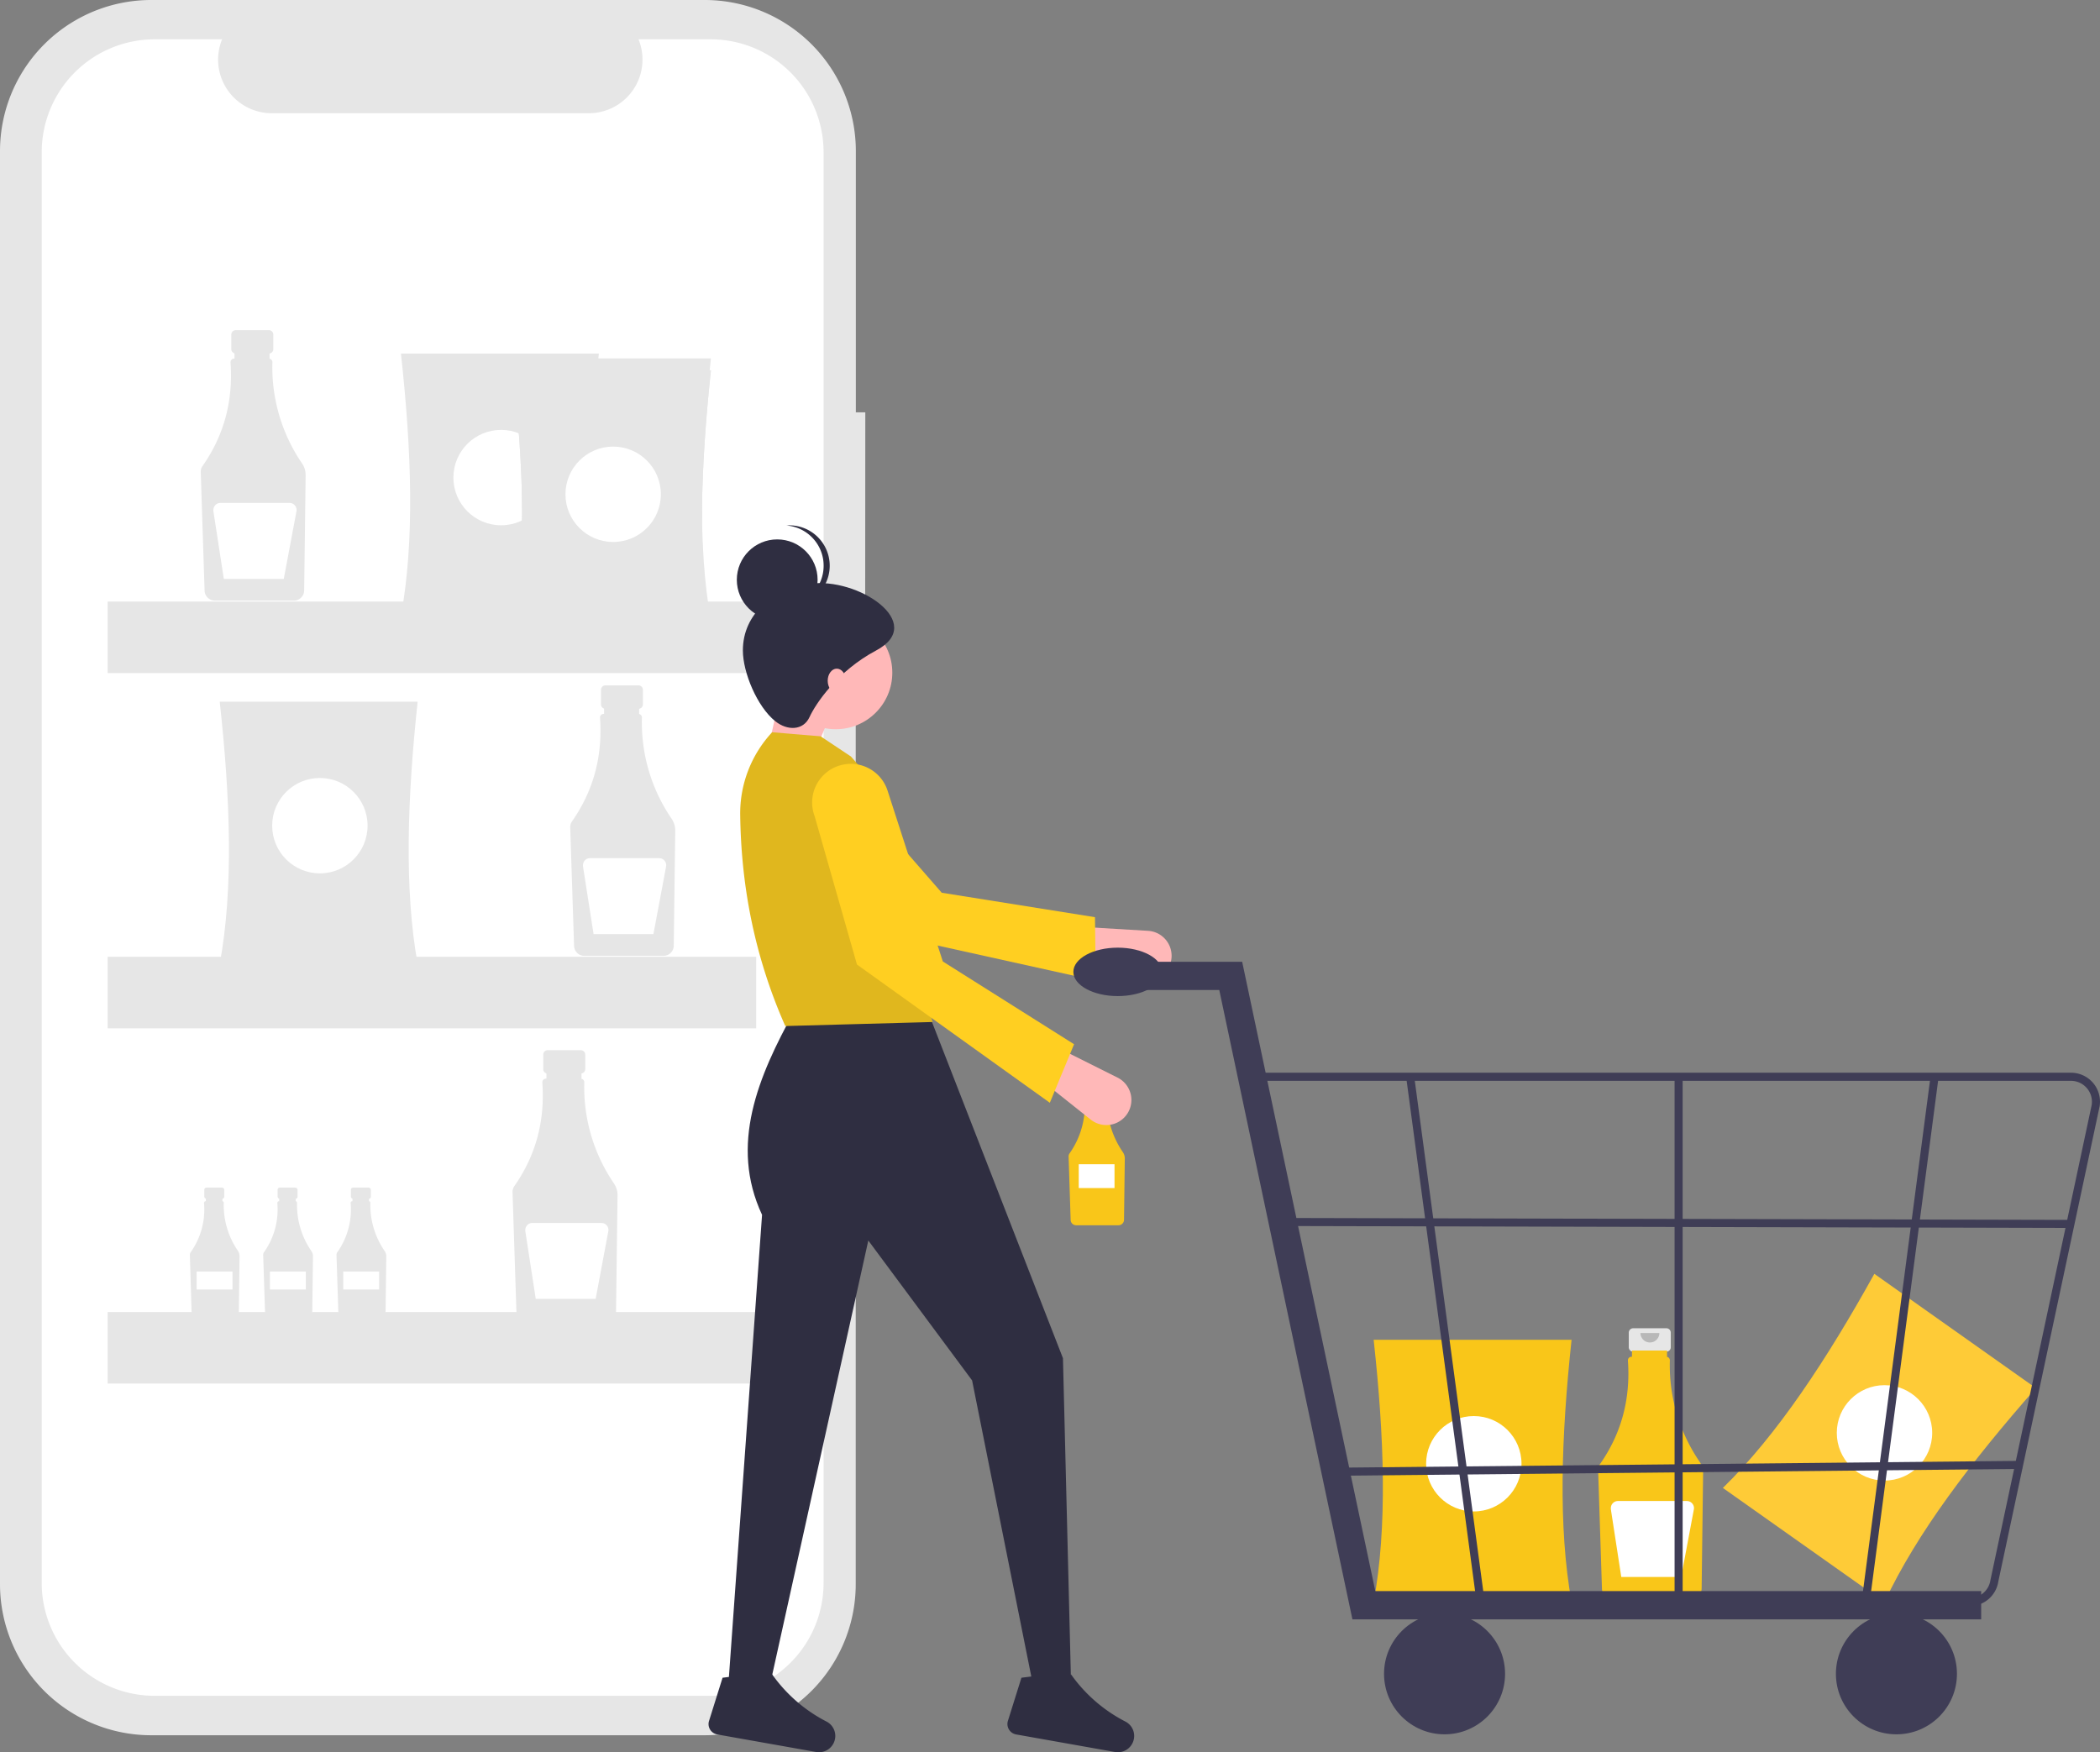 <svg xmlns="http://www.w3.org/2000/svg" viewBox="0 0 888 741.05"><rect x="0" y="0" width="888" height="741.05" fill="#808080" stroke="none"/><defs><style>.cls-1{fill:#e6e6e6;}.cls-2{fill:#fff;}.cls-3{fill:#fecb37;}.cls-4{fill:#f9c619;}.cls-5{isolation:isolate;opacity:0.2;}.cls-6{fill:#ffb8b8;}.cls-7{fill:#ffcf21;}.cls-8{fill:#2f2e41;}.cls-9{fill:#e0b71e;}.cls-10{fill:#3f3d56;}</style></defs><g id="Camada_2" data-name="Camada 2"><g id="Camada_1-2" data-name="Camada 1"><path class="cls-1" d="M365.9,174.38h-4V63.93A63.92,63.92,0,0,0,297.94,0h-234A63.93,63.93,0,0,0,0,63.93H0v606a63.93,63.93,0,0,0,63.93,63.93h234a63.92,63.92,0,0,0,63.92-63.93h0V253h4Z"></path><path class="cls-2" d="M300.52,16.63H270a22.68,22.68,0,0,1-21,31.25H114.91a22.68,22.68,0,0,1-21-31.25H65.38A47.74,47.74,0,0,0,17.64,64.37h0V669.44a47.74,47.74,0,0,0,47.74,47.74H300.52a47.75,47.75,0,0,0,47.74-47.74h0V64.37a47.75,47.75,0,0,0-47.74-47.74Z"></path><path class="cls-1" d="M113.67,139.63h-14a1.87,1.87,0,0,0-1.86,1.87v6.16a1.86,1.86,0,0,0,1.86,1.86H102v9.23h9.39v-9.23h2.32a1.86,1.86,0,0,0,1.86-1.86V141.5A1.87,1.87,0,0,0,113.67,139.63Z"></path><path class="cls-1" d="M127.73,196a72.2,72.2,0,0,1-12.55-42.79,1.52,1.52,0,0,0-1.19-1.52v-2.66H99.16v2.62H99a1.53,1.53,0,0,0-1.52,1.53v.11q1.75,24.42-11.83,43.8a4.22,4.22,0,0,0-.76,2.54l1.62,50.16A4.35,4.35,0,0,0,90.78,254h33.53a4.34,4.34,0,0,0,4.31-4.27l.62-48.69A8.72,8.72,0,0,0,127.73,196Z"></path><path class="cls-2" d="M122.43,212.69H93.23a3,3,0,0,0-3,3,3.4,3.4,0,0,0,0,.45l4.41,28.68H120l5.36-28.58a3,3,0,0,0-2.39-3.5,3.41,3.41,0,0,0-.55-.05Z"></path><path class="cls-1" d="M270,289.87h-14a1.86,1.86,0,0,0-1.86,1.86v6.16a1.86,1.86,0,0,0,1.86,1.86h2.32V309h9.39v-9.24H270a1.86,1.86,0,0,0,1.86-1.86v-6.16A1.86,1.86,0,0,0,270,289.87Z"></path><path class="cls-1" d="M284,346.27a72.17,72.17,0,0,1-12.56-42.8,1.52,1.52,0,0,0-1.19-1.52v-2.66H255.45v2.63h-.21a1.52,1.52,0,0,0-1.52,1.52.41.41,0,0,0,0,.11q1.74,24.42-11.84,43.81a4.25,4.25,0,0,0-.76,2.54l1.63,50.15a4.34,4.34,0,0,0,4.3,4.19H280.6a4.34,4.34,0,0,0,4.3-4.26l.63-48.7A8.78,8.78,0,0,0,284,346.27Z"></path><path class="cls-2" d="M278.71,362.92H249.52a3,3,0,0,0-3,3,2.38,2.38,0,0,0,0,.46L251,395.05H276.3l5.36-28.58a3,3,0,0,0-2.4-3.49,2.57,2.57,0,0,0-.55-.06Z"></path><path class="cls-1" d="M93.93,502.26H87.28a.88.88,0,0,0-.89.88h0v2.92a.89.89,0,0,0,.89.89h1.1v4.38h4.45V507h1.1a.89.89,0,0,0,.89-.89h0v-2.92a.88.88,0,0,0-.88-.88Z"></path><path class="cls-1" d="M100.61,529a34.23,34.23,0,0,1-6-20.3.72.72,0,0,0-.56-.72v-1.26h-7V508H87a.73.73,0,0,0-.73.72s0,0,0,.06a31.22,31.22,0,0,1-5.62,20.78,2,2,0,0,0-.36,1.2L81,554.52a2.07,2.07,0,0,0,2,2H99a2.07,2.07,0,0,0,2-2l.29-23.1A4.18,4.18,0,0,0,100.61,529Z"></path><rect class="cls-2" x="83.14" y="537.75" width="15.18" height="7.59"></rect><path class="cls-1" d="M124.93,502.26h-6.65a.88.88,0,0,0-.89.88h0v2.92a.89.89,0,0,0,.89.89h1.1v4.38h4.45V507h1.1a.89.89,0,0,0,.89-.89h0v-2.92a.88.88,0,0,0-.88-.88Z"></path><path class="cls-1" d="M131.61,529a34.23,34.23,0,0,1-6-20.3.72.72,0,0,0-.56-.72v-1.26h-7V508H118a.73.73,0,0,0-.73.72s0,0,0,.06a31.22,31.22,0,0,1-5.62,20.78,2,2,0,0,0-.36,1.2l.77,23.79a2.07,2.07,0,0,0,2,2H130a2.07,2.07,0,0,0,2.05-2l.29-23.1A4.18,4.18,0,0,0,131.61,529Z"></path><rect class="cls-2" x="114.14" y="537.75" width="15.18" height="7.59"></rect><path class="cls-1" d="M155.93,502.26h-6.65a.88.88,0,0,0-.89.88h0v2.92a.89.89,0,0,0,.89.89h1.1v4.38h4.45V507h1.1a.89.89,0,0,0,.89-.89h0v-2.92a.88.88,0,0,0-.88-.88Z"></path><path class="cls-1" d="M162.61,529a34.23,34.23,0,0,1-6-20.3.72.72,0,0,0-.56-.72v-1.26h-7V508H149a.73.73,0,0,0-.73.72s0,0,0,.06a31.22,31.22,0,0,1-5.62,20.78,2,2,0,0,0-.36,1.2l.77,23.79a2.07,2.07,0,0,0,2,2H161a2.07,2.07,0,0,0,2.05-2l.29-23.1A4.18,4.18,0,0,0,162.61,529Z"></path><rect class="cls-2" x="145.14" y="537.75" width="15.18" height="7.59"></rect><path class="cls-1" d="M245.57,444.14h-14a1.86,1.86,0,0,0-1.86,1.86h0v6.16a1.86,1.86,0,0,0,1.86,1.86h2.32v9.24h9.39V454h2.33a1.86,1.86,0,0,0,1.86-1.86V446a1.86,1.86,0,0,0-1.86-1.86Z"></path><path class="cls-1" d="M259.63,500.53a72.21,72.21,0,0,1-12.56-42.79,1.52,1.52,0,0,0-1.19-1.52v-2.66H231.06v2.62h-.21a1.53,1.53,0,0,0-1.52,1.53.45.45,0,0,0,0,.11q1.75,24.42-11.84,43.81a4.25,4.25,0,0,0-.76,2.54l1.63,50.15a4.34,4.34,0,0,0,4.3,4.19h33.54a4.34,4.34,0,0,0,4.3-4.27l.63-48.69A8.79,8.79,0,0,0,259.63,500.53Z"></path><path class="cls-2" d="M254.32,517.19H225.13a3,3,0,0,0-3,3,2.45,2.45,0,0,0,0,.46l4.41,28.67h25.33l5.36-28.58a3,3,0,0,0-2.4-3.5,3.31,3.31,0,0,0-.55,0Z"></path><path class="cls-1" d="M253.23,260.46H169.54c5.85-31.63,4.51-69.83,0-110.91h83.69C248.85,190.63,247.54,228.83,253.23,260.46Z"></path><circle class="cls-2" cx="211.89" cy="201.98" r="20.17"></circle><path class="cls-1" d="M176.6,407.67H92.91c5.86-31.63,4.51-69.83,0-110.91H176.6C172.22,337.84,170.91,376,176.6,407.67Z"></path><circle class="cls-2" cx="135.26" cy="349.19" r="20.17"></circle><path class="cls-1" d="M300.62,267.52H216.93c5.85-31.63,4.51-69.83,0-110.91h83.69C296.24,197.69,294.93,235.89,300.62,267.52Z"></path><circle class="cls-2" cx="259.28" cy="209.04" r="20.17"></circle><path class="cls-1" d="M300.62,262.48H216.93c5.85-31.63,4.51-69.83,0-110.91h83.69C296.24,192.65,294.93,230.85,300.62,262.48Z"></path><circle class="cls-2" cx="259.28" cy="204" r="20.17"></circle><path class="cls-1" d="M300.62,267.52H216.93c5.85-31.63,4.51-69.83,0-110.91h83.69C296.24,197.69,294.93,235.89,300.62,267.52Z"></path><circle class="cls-2" cx="259.28" cy="209.04" r="20.17"></circle><rect class="cls-1" x="45.52" y="254.41" width="274.25" height="30.25"></rect><rect class="cls-1" x="45.52" y="404.65" width="274.25" height="30.25"></rect><rect class="cls-1" x="45.52" y="554.88" width="274.25" height="30.25"></rect><path class="cls-3" d="M796.85,677.6l-68.32-48.33c23-22.44,44-54.41,64.05-90.55l68.32,48.33C833.6,618.05,810.47,648.48,796.85,677.6Z"></path><circle class="cls-2" cx="796.87" cy="605.98" r="20.17"></circle><path class="cls-1" d="M467.26,457.08h-7.5a1,1,0,0,0-1,1v3.29a1,1,0,0,0,1,1H461v4.93h5v-4.93h1.24a1,1,0,0,0,1-1v-3.29A1,1,0,0,0,467.26,457.08Z"></path><path class="cls-4" d="M474.77,487.21a38.54,38.54,0,0,1-6.7-22.86.83.83,0,0,0-.64-.82v-1.42h-7.92v1.4h-.11a.82.82,0,0,0-.81.82v.06a35.21,35.21,0,0,1-6.32,23.4,2.2,2.2,0,0,0-.4,1.36l.86,26.79a2.32,2.32,0,0,0,2.3,2.24H473a2.33,2.33,0,0,0,2.3-2.28l.33-26A4.65,4.65,0,0,0,474.77,487.21Z"></path><path class="cls-5" d="M465.7,458.15a2.15,2.15,0,1,1-4.29,0"></path><rect class="cls-2" x="456.16" y="492.37" width="15.12" height="10.08"></rect><path class="cls-1" d="M704.6,561.74h-14a1.87,1.87,0,0,0-1.86,1.86v6.17a1.87,1.87,0,0,0,1.86,1.86h2.33v9.23h9.39v-9.23h2.32a1.86,1.86,0,0,0,1.86-1.86h0V563.6A1.86,1.86,0,0,0,704.6,561.74Z"></path><path class="cls-4" d="M718.66,618.14a72.2,72.2,0,0,1-12.55-42.79,1.52,1.52,0,0,0-1.19-1.52v-2.67H690.09v2.63h-.2a1.52,1.52,0,0,0-1.52,1.52h0v.11q1.75,24.44-11.83,43.81a4.18,4.18,0,0,0-.76,2.54l1.62,50.15a4.34,4.34,0,0,0,4.31,4.19h33.53a4.34,4.34,0,0,0,4.31-4.26l.62-48.69A8.72,8.72,0,0,0,718.66,618.14Z"></path><path class="cls-5" d="M701.68,563.75a4,4,0,0,1-8,0"></path><path class="cls-2" d="M713.36,634.8h-29.2a3,3,0,0,0-3,3,3.44,3.44,0,0,0,0,.46l4.41,28.67h25.33l5.36-28.57a3,3,0,0,0-2.39-3.5,2.56,2.56,0,0,0-.55-.05Z"></path><path class="cls-4" d="M664.55,677.52H580.86c5.85-31.63,4.5-69.83,0-110.91h83.69C660.16,607.69,658.85,645.89,664.55,677.52Z"></path><circle class="cls-2" cx="623.21" cy="619.04" r="20.17"></circle><polygon class="cls-6" points="322.24 328.47 341.03 326.76 352.99 297.72 331.64 285.77 322.24 328.47"></polygon><path class="cls-6" d="M494.66,408.17h0a10.59,10.59,0,0,0-5.89-13.77,10.75,10.75,0,0,0-3.31-.74l-29.17-1.74L452,406.2l30,8.25A10.6,10.6,0,0,0,494.66,408.17Z"></path><path class="cls-7" d="M463.34,414.69l-.32-26.8-64.8-10.34L348.31,320.3A16.33,16.33,0,0,0,327,317.39h0A16.34,16.34,0,0,0,322.35,340a15.38,15.38,0,0,0,1.82,2.29L365.35,393Z"></path><path class="cls-8" d="M307.73,716.17H324.8l42.37-191.54,43.89,59.17,25.61,128.1H452.9l-3.42-137.49L392.27,427.53H335.91c-15.41,27.87-27.49,56.6-13.67,86.25Z"></path><path class="cls-8" d="M426.2,727.8a4.46,4.46,0,0,0,2.93,5.58,3.41,3.41,0,0,0,.55.14l41.79,7.42a6.88,6.88,0,0,0,7.8-4.72h0a6.82,6.82,0,0,0-3.34-8.12,64,64,0,0,1-23.05-20c-4.59,4.28-9.72,3.87-15.18.72l-5.78.72Z"></path><path class="cls-8" d="M299.82,727.8a4.44,4.44,0,0,0,2.92,5.58,3.7,3.7,0,0,0,.55.14l41.8,7.42a6.89,6.89,0,0,0,7.8-4.72h0a6.84,6.84,0,0,0-3.34-8.12,64,64,0,0,1-23.05-20c-4.6,4.28-9.73,3.87-15.18.72l-5.78.72Z"></path><circle class="cls-6" cx="353.41" cy="284.49" r="23.91"></circle><path class="cls-9" d="M332.06,433.93l62.34-1.71L376.1,374.6c11.37-18.24-.08-36.46-16.28-54.67L347,311.39l-20.5-1.71h0A50.31,50.31,0,0,0,313,344.73C313.37,372.56,318.3,402.85,332.06,433.93Z"></path><path class="cls-6" d="M475.29,472.72h0a10.59,10.59,0,0,0-2.75-17l-26.13-13.07-9.57,11.44,24.36,19.39A10.6,10.6,0,0,0,475.29,472.72Z"></path><path class="cls-7" d="M443.93,466.38l10.25-24.76-55.5-35-23.37-72.26a16.35,16.35,0,0,0-18.43-11.06h0a16.35,16.35,0,0,0-13.2,19,15.31,15.31,0,0,0,.78,2.82l17.92,62.8Z"></path><path class="cls-8" d="M314.13,275.09c0,9.31,6,23.72,13.66,29.89,5.13,4.16,11.91,4,14.52-1.71s11.92-19.55,28.18-28.18c21.68-11.5-7.69-31.18-28.18-28.18C326.91,249.17,314.13,259.53,314.13,275.09Z"></path><circle class="cls-8" cx="328.65" cy="245.2" r="17.08"></circle><path class="cls-8" d="M348.29,239.23a17.07,17.07,0,0,0-15.8-17c.42,0,.85-.06,1.28-.06a17.08,17.08,0,1,1,0,34.16c-.43,0-.86,0-1.28-.07A17.06,17.06,0,0,0,348.29,239.23Z"></path><ellipse class="cls-6" cx="353.84" cy="287.9" rx="3.84" ry="5.12"></ellipse><polygon class="cls-10" points="837.75 684.85 571.88 684.85 515.58 418.69 467.53 418.69 467.53 406.75 525.26 406.75 581.56 672.9 837.75 672.9 837.75 684.85"></polygon><circle class="cls-10" cx="610.84" cy="707.88" r="25.59"></circle><circle class="cls-10" cx="801.92" cy="707.88" r="25.59"></circle><path class="cls-10" d="M832.9,679.22H574.23L528.58,453.67H875.74a12.26,12.26,0,0,1,12.11,14.17L845,668.86A12.21,12.21,0,0,1,832.9,679.22ZM577,675.81H832.9a8.81,8.81,0,0,0,8.75-7.48l42.83-201a8.87,8.87,0,0,0-8.74-10.23h-343Z"></path><polygon class="cls-10" points="624.51 678.5 594.62 455.65 597.99 455.1 627.88 677.94 624.51 678.5"></polygon><polygon class="cls-10" points="790.71 676.79 787.34 676.24 816.36 455.1 819.73 455.65 790.71 676.79"></polygon><rect class="cls-10" x="708.11" y="455.38" width="3.41" height="222.85"></rect><rect class="cls-10" x="709.45" y="352.05" width="3.41" height="330.3" transform="translate(192.24 1227.1) rotate(-89.86)"></rect><rect class="cls-10" x="562.84" y="621.49" width="290.18" height="3.41" transform="matrix(1, -0.01, 0.01, 1, -4.24, 4.85)"></rect><ellipse class="cls-10" cx="472.65" cy="411.02" rx="18.77" ry="10.24"></ellipse></g></g></svg>